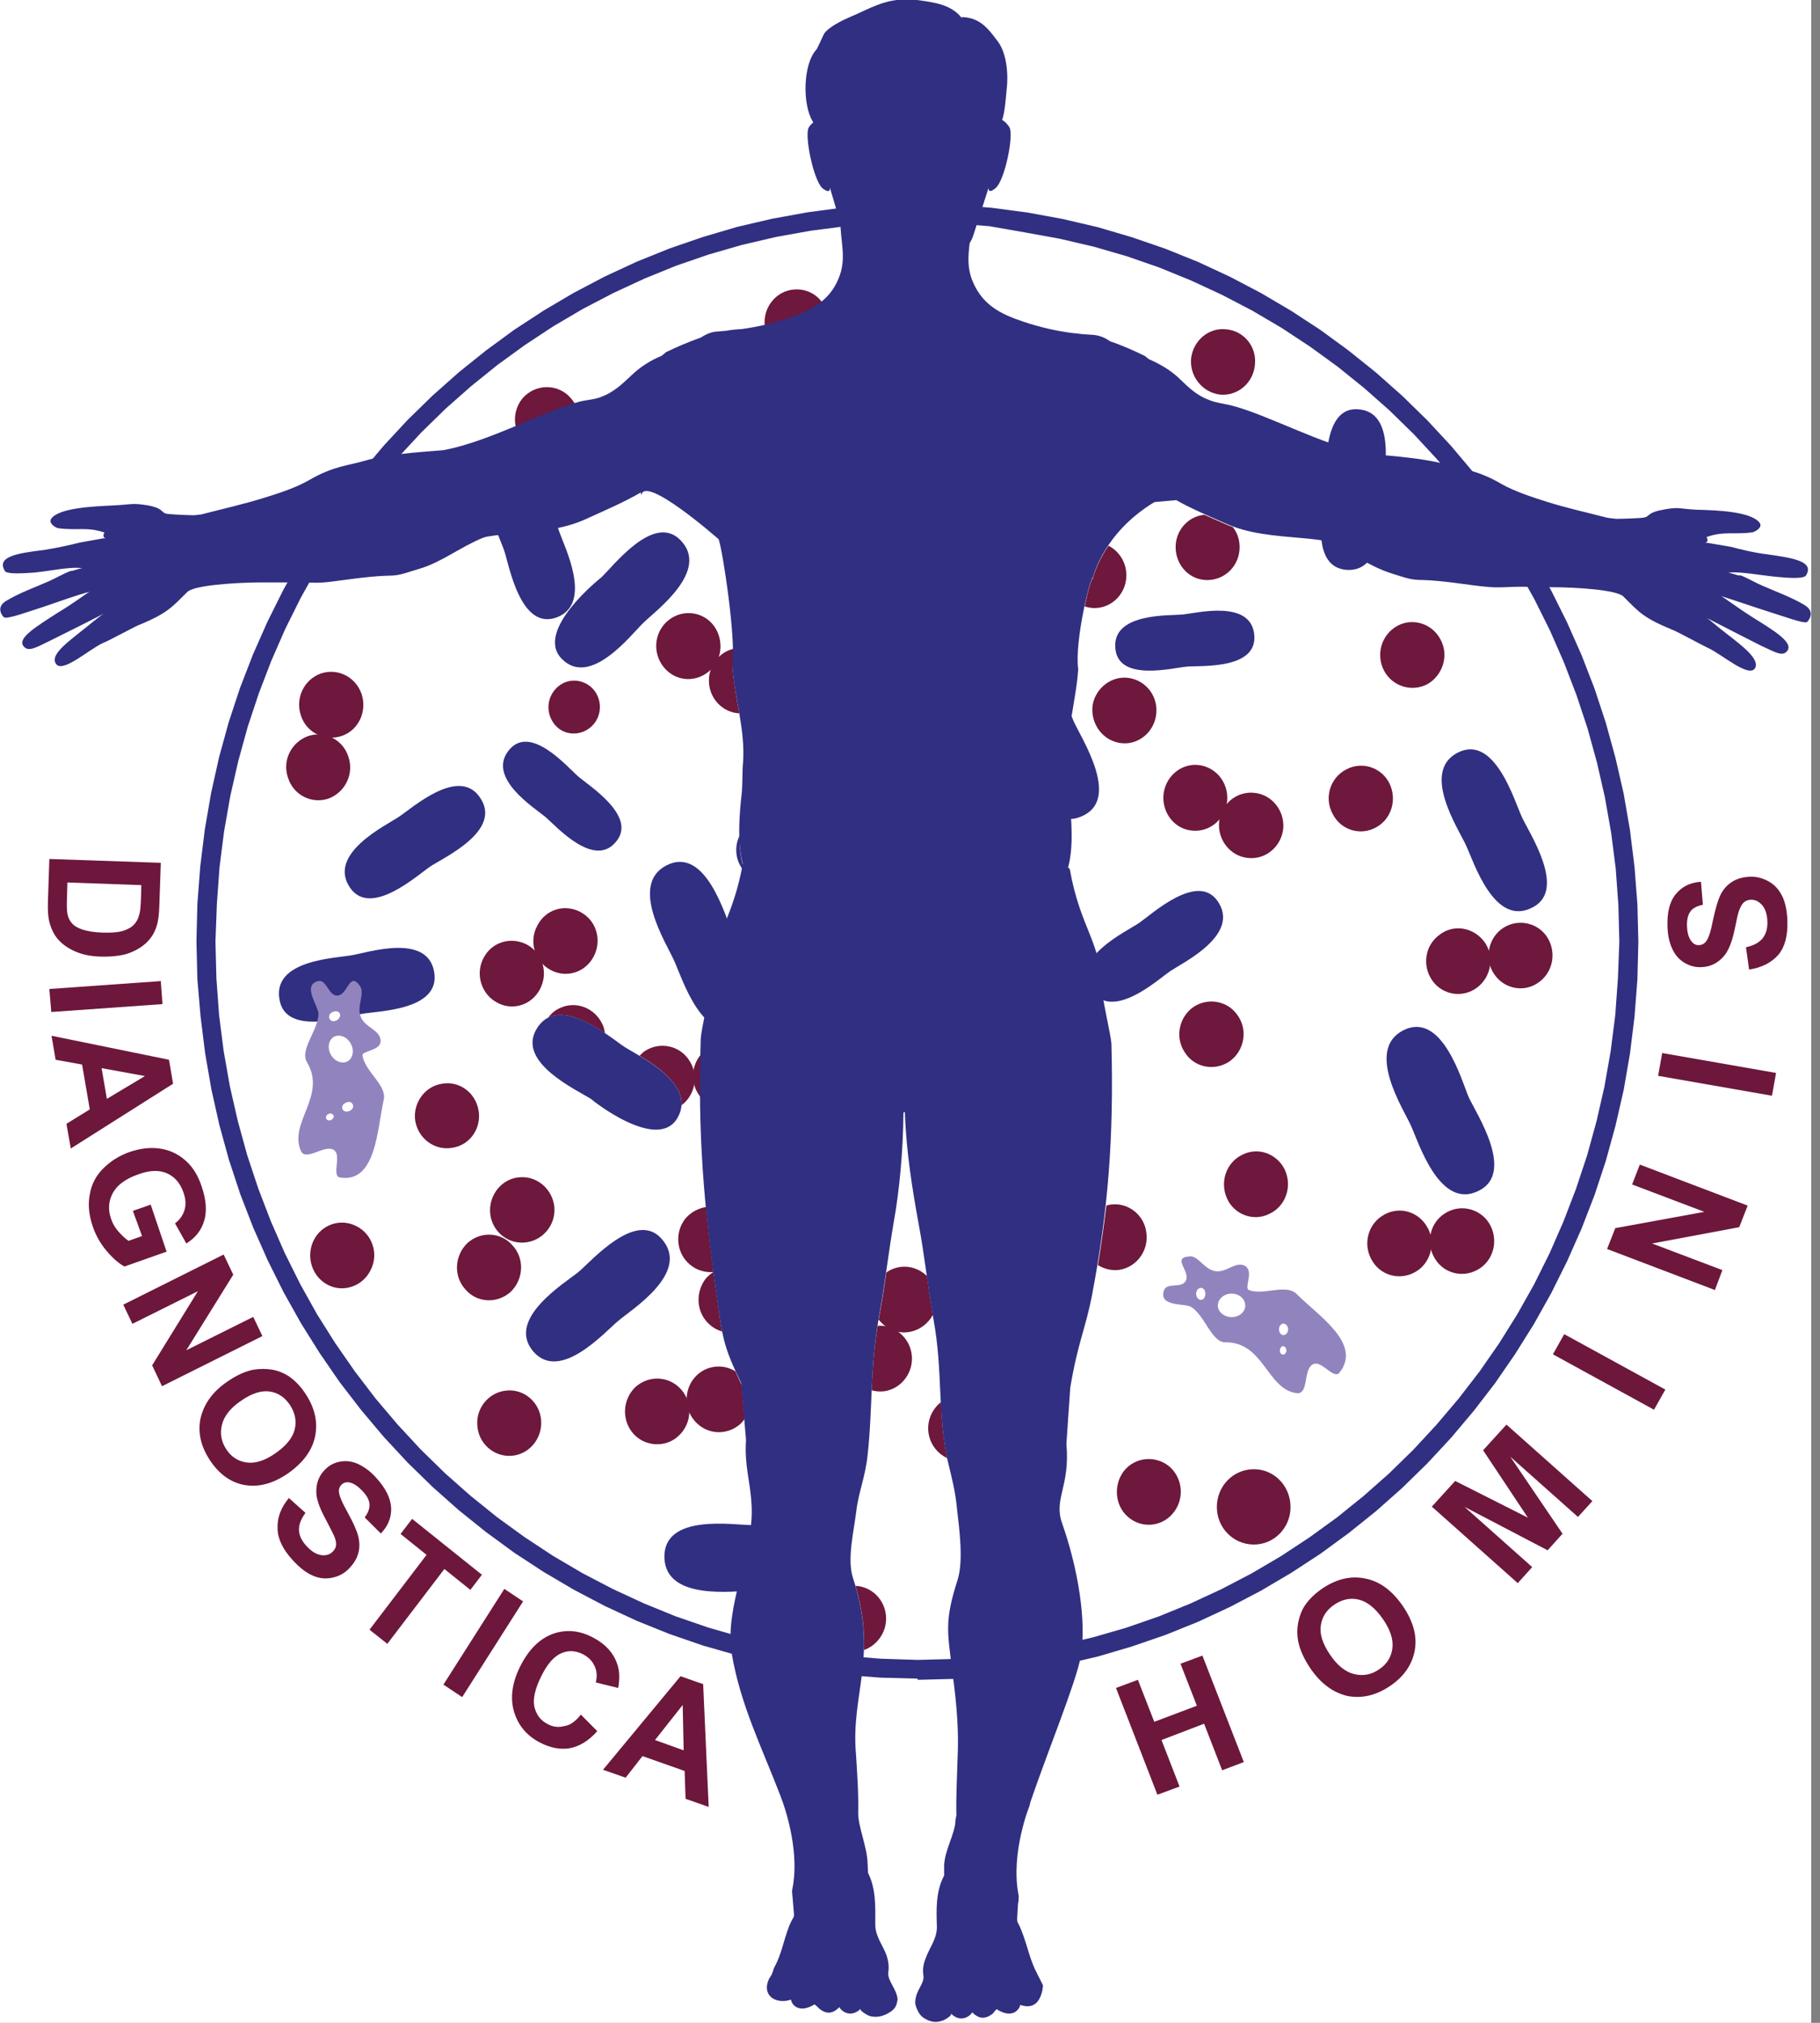 <?xml version="1.0" encoding="UTF-8"?> <svg xmlns="http://www.w3.org/2000/svg" width="162" height="180" viewBox="0 0 162 180" fill="none"><rect x="0" y="0" width="162" height="180" fill="#808080" stroke="none"/><g clip-path="url(#clip0_225_155)"><rect width="161.217" height="180" fill="white"></rect><path d="M62.374 93.874C61.581 94.835 61.453 96.265 62.181 97.353C62.224 97.439 62.288 97.503 62.353 97.588C62.331 96.393 62.353 95.155 62.374 93.874Z" fill="black"></path><path d="M65.824 74.365C65.353 75.347 65.46 76.499 66.103 77.353C66.124 77.268 66.124 77.183 66.145 77.097C66.145 77.076 66.145 77.076 66.145 77.054C65.91 76.243 65.824 75.326 65.824 74.365Z" fill="#312F81"></path><path d="M128.563 108.004C127.255 108.858 126.87 110.672 127.748 112.038C128.584 113.383 130.362 113.767 131.712 112.871C133.019 112.017 133.405 110.203 132.527 108.815C131.669 107.492 129.891 107.108 128.563 108.004Z" fill="#6D183C"></path><path d="M122.991 108.218C121.684 109.071 121.299 110.886 122.177 112.252C123.013 113.597 124.791 113.981 126.141 113.084C127.448 112.23 127.834 110.374 126.955 109.05C126.098 107.705 124.341 107.3 122.991 108.218Z" fill="#6D183C"></path><path d="M106.257 89.584C104.95 90.48 104.564 92.295 105.443 93.618C106.278 94.984 108.057 95.347 109.407 94.472C110.714 93.575 111.099 91.761 110.221 90.438C109.364 89.072 107.585 88.73 106.257 89.584Z" fill="#6D183C"></path><path d="M108.507 73.212C108.4 74.813 109.578 76.243 111.164 76.35C112.728 76.478 114.078 75.283 114.228 73.682C114.335 72.081 113.156 70.651 111.571 70.544C110.007 70.416 108.635 71.612 108.507 73.212Z" fill="#6D183C"></path><path d="M103.557 70.779C103.45 72.38 104.586 73.81 106.171 73.917C107.735 74.045 109.128 72.828 109.235 71.206C109.342 69.605 108.207 68.218 106.621 68.068C105.057 67.94 103.686 69.157 103.557 70.779Z" fill="#6D183C"></path><path d="M100.407 134.984C101.629 136.051 103.45 135.859 104.436 134.621C105.464 133.362 105.271 131.526 104.093 130.501C102.871 129.477 101.05 129.648 100.064 130.864C99.079 132.124 99.229 133.981 100.407 134.984Z" fill="#6D183C"></path><path d="M83.758 124.76C82.901 125.443 82.43 126.574 82.687 127.727C82.901 128.666 83.523 129.392 84.316 129.754C83.951 128.026 83.823 126.403 83.758 124.76Z" fill="#6D183C"></path><path d="M109.214 106.638C109.857 108.09 111.592 108.73 113.006 108.004C114.421 107.342 115.042 105.614 114.378 104.119C113.692 102.668 111.999 102.028 110.585 102.753C109.171 103.415 108.55 105.144 109.214 106.638Z" fill="#6D183C"></path><path d="M78.209 117.417C78.83 118.228 79.837 118.698 80.909 118.527C81.83 118.378 82.601 117.801 83.03 117.012C82.837 115.88 82.666 114.728 82.516 113.554C81.894 112.935 81.016 112.615 80.116 112.743C79.666 112.807 79.237 112.978 78.894 113.234C78.702 114.536 78.509 115.838 78.273 117.097C78.252 117.225 78.23 117.332 78.209 117.417Z" fill="#6D183C"></path><path d="M97.729 112.572C98.265 112.914 98.929 113.084 99.615 112.999C101.179 112.764 102.272 111.27 102.036 109.669C101.843 108.09 100.386 106.958 98.822 107.193C98.715 107.215 98.586 107.236 98.479 107.279C98.265 109.008 98.029 110.758 97.729 112.572Z" fill="#6D183C"></path><path d="M111.614 137.439C113.414 137.439 114.871 135.944 114.871 134.109C114.871 132.23 113.414 130.736 111.614 130.736C109.771 130.736 108.314 132.23 108.314 134.109C108.314 135.944 109.771 137.439 111.614 137.439Z" fill="#6D183C"></path><path d="M60.403 127.769C61.603 126.66 61.667 124.824 60.639 123.65C59.567 122.433 57.767 122.348 56.568 123.415C55.41 124.525 55.303 126.361 56.375 127.577C57.425 128.751 59.267 128.837 60.403 127.769Z" fill="#6D183C"></path><path d="M65.91 126.702C66.038 126.574 66.167 126.425 66.274 126.275L66.017 123.244C65.802 122.796 65.61 122.391 65.46 122.028C64.41 121.366 63.017 121.473 62.074 122.327C60.874 123.436 60.81 125.272 61.839 126.446C62.91 127.684 64.71 127.769 65.91 126.702Z" fill="#6D183C"></path><path d="M45.447 114.963C46.604 113.853 46.711 112.017 45.64 110.843C44.611 109.626 42.79 109.541 41.611 110.608C40.454 111.718 40.347 113.554 41.419 114.728C42.447 115.944 44.247 116.03 45.447 114.963Z" fill="#6D183C"></path><path d="M49.347 107.428C49.197 105.827 47.804 104.611 46.24 104.76C44.697 104.867 43.518 106.297 43.626 107.898C43.733 109.499 45.125 110.694 46.69 110.566C48.275 110.438 49.475 109.029 49.347 107.428Z" fill="#6D183C"></path><path d="M48.168 126.403C48.061 124.803 46.668 123.586 45.104 123.735C43.54 123.863 42.34 125.272 42.49 126.873C42.597 128.474 43.99 129.669 45.554 129.541C47.118 129.413 48.275 128.004 48.168 126.403Z" fill="#6D183C"></path><path d="M61.41 112.529C62.01 113.042 62.781 113.255 63.51 113.191C63.253 111.206 63.017 109.285 62.846 107.407C62.16 107.513 61.517 107.855 61.024 108.41C60.017 109.669 60.189 111.505 61.41 112.529Z" fill="#6D183C"></path><path d="M63.21 117.908C63.531 118.186 63.896 118.378 64.281 118.485C64.11 117.652 63.981 116.649 63.788 115.24C63.681 114.557 63.596 113.874 63.51 113.191C63.253 113.341 63.038 113.533 62.824 113.767C61.839 115.048 61.989 116.884 63.21 117.908Z" fill="#6D183C"></path><path d="M49.625 64.739C50.589 65.571 52.046 65.4 52.861 64.418C53.675 63.437 53.546 61.942 52.582 61.11C51.575 60.277 50.161 60.406 49.347 61.43C48.554 62.412 48.661 63.863 49.625 64.739Z" fill="#6D183C"></path><path d="M77.588 123.714C77.952 123.821 78.338 123.842 78.723 123.799C80.266 123.564 81.38 122.07 81.144 120.47C80.93 118.975 79.58 117.865 78.123 117.972C77.78 120.021 77.673 121.878 77.588 123.714Z" fill="#6D183C"></path><path d="M53.846 91.932C53.803 91.654 53.739 91.377 53.611 91.121C52.925 89.669 51.232 89.029 49.818 89.712C49.389 89.904 49.047 90.203 48.789 90.566C50.268 89.797 52.325 90.929 53.846 91.932Z" fill="#6D183C"></path><path d="M57.425 93.511C57.232 93.639 57.082 93.789 56.932 93.938C58.56 94.92 60.789 96.478 60.66 98.356C61.881 97.439 62.224 95.688 61.367 94.386C60.532 93.041 58.753 92.657 57.425 93.511Z" fill="#6D183C"></path><path d="M65.267 57.737C64.046 58.036 63.124 59.146 63.103 60.491C63.06 62.071 64.26 63.394 65.803 63.479C65.567 62.113 65.31 60.769 65.203 59.402C65.267 58.975 65.288 58.421 65.267 57.737Z" fill="#6D183C"></path><path d="M61.367 54.557C59.803 54.514 58.453 55.774 58.41 57.396C58.367 58.997 59.61 60.384 61.174 60.427C62.739 60.47 64.088 59.21 64.131 57.609C64.174 55.923 62.953 54.6 61.367 54.557Z" fill="#6D183C"></path><path d="M39.34 96.435C37.776 96.67 36.726 98.207 36.962 99.744C37.24 101.345 38.719 102.412 40.261 102.134C41.847 101.9 42.876 100.363 42.597 98.805C42.319 97.204 40.861 96.158 39.34 96.435Z" fill="#6D183C"></path><path d="M47.825 82.369C47.054 83.778 47.59 85.549 48.982 86.297C50.397 87.086 52.132 86.531 52.861 85.08C53.589 83.671 53.096 81.9 51.661 81.153C50.268 80.406 48.554 80.918 47.825 82.369Z" fill="#6D183C"></path><path d="M43.026 85.272C42.297 86.681 42.833 88.453 44.225 89.2C45.597 89.989 47.332 89.434 48.061 88.026C48.832 86.574 48.297 84.803 46.904 84.056C45.468 83.308 43.754 83.821 43.026 85.272Z" fill="#6D183C"></path><path d="M123.184 59.658C123.913 61.067 125.649 61.622 127.063 60.875C128.434 60.085 128.991 58.314 128.22 56.905C127.491 55.496 125.756 54.941 124.384 55.688C122.949 56.478 122.456 58.25 123.184 59.658Z" fill="#6D183C"></path><path d="M118.62 72.423C119.349 73.874 121.084 74.386 122.456 73.639C123.87 72.892 124.384 71.121 123.656 69.669C122.927 68.26 121.192 67.706 119.777 68.495C118.385 69.242 117.849 71.014 118.62 72.423Z" fill="#6D183C"></path><path d="M133.662 82.668C132.398 83.607 132.119 85.464 133.041 86.745C133.962 88.047 135.762 88.346 137.026 87.364C138.29 86.425 138.569 84.61 137.648 83.287C136.726 82.006 134.926 81.729 133.662 82.668Z" fill="#6D183C"></path><path d="M128.134 83.18C126.827 84.12 126.57 85.934 127.491 87.257C128.413 88.559 130.212 88.837 131.477 87.876C132.741 86.937 133.062 85.08 132.119 83.799C131.155 82.519 129.398 82.198 128.134 83.18Z" fill="#6D183C"></path><path d="M109.171 29.306C107.607 29.114 106.214 30.288 106.021 31.889C105.871 33.49 107.028 34.92 108.593 35.112C110.157 35.261 111.549 34.087 111.699 32.487C111.892 30.864 110.735 29.456 109.171 29.306Z" fill="#6D183C"></path><path d="M78.766 144.824C79.195 143.244 78.295 141.643 76.773 141.217C76.559 141.153 76.366 141.131 76.152 141.11C76.795 143.33 76.966 145.165 76.902 146.83C77.78 146.51 78.487 145.784 78.766 144.824Z" fill="#6D183C"></path><path d="M99.636 66.105C101.179 66.382 102.636 65.272 102.893 63.714C103.171 62.113 102.121 60.619 100.557 60.341C99.015 60.064 97.536 61.174 97.257 62.732C97.043 64.333 98.072 65.827 99.636 66.105Z" fill="#6D183C"></path><path d="M110.328 48.943C110.392 48.175 110.178 47.449 109.728 46.894C109.471 46.809 109.214 46.702 108.978 46.595C108.4 46.339 107.8 46.083 107.2 45.806C105.85 45.934 104.757 47.044 104.65 48.474C104.543 50.075 105.678 51.505 107.264 51.611C108.828 51.718 110.2 50.544 110.328 48.943Z" fill="#6D183C"></path><path d="M70.345 25.806C68.888 26.105 67.902 27.513 68.074 29.008C68.738 28.858 69.402 28.666 70.067 28.453C71.266 28.047 72.316 27.578 73.152 26.873C72.531 26.019 71.459 25.592 70.345 25.806Z" fill="#6D183C"></path><path d="M31.005 67.321C30.512 65.784 28.862 64.995 27.405 65.507C25.905 66.062 25.091 67.706 25.648 69.242C26.141 70.779 27.791 71.569 29.248 71.057C30.727 70.502 31.541 68.858 31.005 67.321Z" fill="#6D183C"></path><path d="M32.183 61.75C31.648 60.213 30.041 59.424 28.541 59.936C27.041 60.491 26.27 62.135 26.784 63.671C27.277 65.208 28.927 65.998 30.426 65.486C31.926 64.973 32.698 63.287 32.183 61.75Z" fill="#6D183C"></path><path d="M100.15 51.996C100.536 50.587 99.872 49.178 98.672 48.559C97.558 50.181 97.279 51.484 97.279 51.484C97.193 51.377 96.85 52.487 96.55 53.959C96.593 53.981 96.636 53.981 96.679 54.002C98.157 54.429 99.722 53.533 100.15 51.996Z" fill="#6D183C"></path><path d="M27.898 110.416C27.212 111.868 27.791 113.639 29.205 114.344C30.576 115.048 32.312 114.45 32.998 112.999C33.726 111.59 33.148 109.819 31.733 109.114C30.319 108.367 28.584 108.965 27.898 110.416Z" fill="#6D183C"></path><path d="M50.589 35.197C49.432 34.13 47.632 34.215 46.561 35.389C45.918 36.136 45.704 37.118 45.918 38.015C47.825 37.225 49.668 36.414 51.189 35.966C51.039 35.688 50.825 35.432 50.589 35.197Z" fill="#6D183C"></path><path d="M62.374 93.874C61.581 94.835 61.453 96.265 62.181 97.353C62.224 97.439 62.288 97.503 62.353 97.588C62.331 96.393 62.353 95.155 62.374 93.874Z" fill="#6D183C"></path><path d="M81.68 147.705V149.37L78.38 149.285L75.123 149.029L71.909 148.602L68.738 148.026L65.631 147.3L62.567 146.425L59.589 145.4L56.675 144.226L53.825 142.903L51.061 141.451L48.382 139.872L45.768 138.164L43.261 136.329L40.84 134.386L38.505 132.316L36.276 130.139L34.155 127.855L32.141 125.464L30.234 122.988L28.455 120.405L26.784 117.737L25.241 114.984L23.827 112.145L22.541 109.242L21.384 106.254L20.377 103.202L19.52 100.085L18.813 96.926L18.256 93.703L17.849 90.416L17.57 87.15L17.485 83.778H19.177L19.263 87.065L19.499 90.309L19.906 93.511L20.463 96.67L21.17 99.765L22.006 102.796L22.991 105.763L24.105 108.666L25.348 111.505L26.72 114.258L28.22 116.948L29.848 119.53L31.584 122.028L33.426 124.44L35.398 126.766L37.455 128.986L39.619 131.099L41.89 133.106L44.247 135.005L46.69 136.777L49.218 138.442L51.832 139.979L54.532 141.387L57.296 142.668L60.124 143.821L63.038 144.824L65.995 145.678L69.017 146.382L72.102 146.937L75.231 147.343L78.402 147.599L81.68 147.705ZM19.177 83.778H17.485L17.57 80.406L17.827 77.076L18.234 73.789L18.791 70.566L19.499 67.385L20.356 64.269L21.363 61.217L22.52 58.228L23.805 55.325L25.22 52.487L26.762 49.733L28.434 47.065L30.212 44.482L32.141 42.049L34.155 39.658L36.276 37.374L38.505 35.197L40.84 33.127L43.261 31.185L45.768 29.349L48.382 27.641L51.061 26.062L53.825 24.61L56.675 23.287L59.589 22.113L62.567 21.088L65.61 20.192L68.717 19.466L71.888 18.89L75.102 18.463L78.359 18.207L81.659 18.122V19.787L78.445 19.872L75.273 20.128L72.145 20.534L69.059 21.088L66.038 21.793L63.081 22.647L60.167 23.65L57.339 24.802L54.575 26.083L51.875 27.492L49.261 29.029L46.733 30.694L44.29 32.465L41.933 34.365L39.661 36.371L37.497 38.484L35.44 40.704L33.469 43.031L31.626 45.443L29.891 47.94L28.262 50.523L26.762 53.212L25.391 55.966L24.148 58.805L23.034 61.708L22.049 64.674L21.213 67.705L20.506 70.8L19.949 73.959L19.541 77.161L19.306 80.406L19.177 83.778ZM81.68 19.808V18.143L84.98 18.228L88.237 18.484L91.451 18.911L94.601 19.488L97.707 20.213L100.75 21.11L103.729 22.134L106.643 23.308L109.492 24.632L112.257 26.083L114.935 27.663L117.549 29.37L120.056 31.206L122.477 33.148L124.813 35.219L127.041 37.396L129.162 39.68L131.177 42.07L133.084 44.546L134.862 47.129L136.533 49.797L138.076 52.551L139.49 55.389L140.776 58.292L141.933 61.281L142.94 64.333L143.797 67.449L144.526 70.63L145.083 73.853L145.49 77.14L145.747 80.469L145.833 83.842H144.14L144.054 80.555L143.819 77.311L143.411 74.109L142.854 70.95L142.147 67.855L141.312 64.824L140.326 61.857L139.212 58.954L137.969 56.115L136.598 53.362L135.098 50.672L133.469 48.09L131.734 45.592L129.87 43.18L127.898 40.854L125.841 38.634L123.677 36.521L121.406 34.514L119.049 32.615L116.606 30.843L114.078 29.178L111.464 27.641L108.764 26.233L106 24.952L103.171 23.799L100.279 22.796L97.322 21.942L94.301 21.238L91.237 20.683L88.065 20.128L84.894 19.872L81.68 19.808ZM144.14 83.778H145.833L145.747 87.15L145.49 90.48L145.083 93.767L144.526 96.99L143.797 100.171L142.94 103.287L141.933 106.339L140.776 109.328L139.49 112.23L138.076 115.069L136.533 117.823L134.862 120.491L133.084 123.074L131.177 125.55L129.162 127.94L127.041 130.224L124.813 132.401L122.477 134.472L120.056 136.414L117.549 138.25L114.935 139.957L112.257 141.537L109.492 142.988L106.643 144.312L103.729 145.486L100.75 146.51L97.707 147.407L94.601 148.132L91.451 148.709L88.237 149.135L84.98 149.392L81.68 149.477V147.705L84.894 147.62L88.065 147.364L91.194 146.958L94.258 146.403L97.279 145.699L100.236 144.845L103.129 143.842L105.957 142.689L108.721 141.409L111.421 140L114.035 138.463L116.563 136.798L119.006 135.027L121.363 133.127L123.634 131.121L125.798 129.007L127.855 126.788L129.827 124.461L131.691 122.049L133.426 119.552L135.055 116.948L136.555 114.28L137.926 111.526L139.169 108.687L140.283 105.784L141.269 102.817L142.104 99.787L142.812 96.692L143.369 93.532L143.776 90.331L144.011 87.086L144.14 83.778Z" fill="#312F81"></path><path d="M90.401 66.702C91.087 68.154 92.972 74.45 96.55 72.508C99.615 70.865 96.272 65.72 95.586 64.226C94.943 62.775 93.165 56.457 89.715 58.25C86.394 59.979 89.737 65.23 90.401 66.702Z" fill="#312F81"></path><path d="M125.563 100.107C126.248 101.558 128.134 107.834 131.712 105.913C134.819 104.269 131.434 99.125 130.748 97.674C130.105 96.179 128.37 89.904 124.877 91.697C121.534 93.447 124.898 98.655 125.563 100.107Z" fill="#312F81"></path><path d="M104.179 86.403C105.378 85.614 110.478 83.138 108.357 80.149C106.557 77.631 102.55 81.323 101.414 82.113C100.257 82.903 95.115 85.293 97.108 88.132C99.036 90.886 103.022 87.193 104.179 86.403Z" fill="#312F81"></path><path d="M107.628 112.913C108.828 113.618 109.664 112.359 110.585 112.551C111.807 112.871 110.671 114.6 111.164 114.792C112.471 115.304 114.464 114.194 115.428 115.155C117.271 117.033 121.299 119.552 119.22 122.156C118.599 122.86 117.335 120.427 116.542 121.729C116.113 122.476 116.349 124.077 115.428 123.97C112.771 123.65 112.514 119.402 109.064 119.445C107.843 119.445 107.264 117.097 106.043 116.307C105.464 115.944 103.193 116.307 103.579 114.899C103.814 114.002 105.229 114.749 105.571 113.917C105.914 113.063 104.307 111.91 105.85 111.804C106.471 111.697 106.986 112.529 107.628 112.913Z" fill="#9184BE"></path><path d="M48.554 72.7C49.518 73.532 52.968 77.417 54.918 74.792C56.61 72.551 52.432 69.925 51.468 69.093C50.504 68.26 47.161 64.333 45.254 66.809C43.368 69.242 47.547 71.868 48.554 72.7Z" fill="#312F81"></path><path d="M35.483 72.7C34.283 73.49 29.076 76.008 31.176 79.018C33.019 81.644 37.133 77.887 38.312 77.097C39.49 76.307 44.761 73.917 42.725 70.971C40.84 68.154 36.683 71.91 35.483 72.7Z" fill="#312F81"></path><path d="M31.348 84.995C29.934 85.272 24.127 85.379 24.898 89.05C25.541 92.188 30.769 90.459 32.183 90.224C33.555 89.947 39.319 89.947 38.633 86.425C37.99 83.031 32.741 84.76 31.348 84.995Z" fill="#312F81"></path><path d="M55.539 93.127C54.275 92.294 49.625 88.26 47.718 91.633C46.068 94.578 51.318 96.969 52.625 97.802C52.582 97.802 58.496 102.561 60.296 99.488C62.096 96.393 56.803 93.959 55.539 93.127Z" fill="#312F81"></path><path d="M55.046 117.524C56.246 116.5 61.539 113.212 58.882 110.224C56.61 107.663 52.668 112.188 51.511 113.17C50.311 114.152 44.975 117.375 47.483 120.278C49.882 123.01 53.846 118.506 55.046 117.524Z" fill="#312F81"></path><path d="M59.996 85.464C60.681 86.916 62.567 93.212 66.145 91.27C69.252 89.626 65.867 84.482 65.181 82.946C64.538 81.494 62.803 75.219 59.31 77.012C55.968 78.741 59.332 83.97 59.996 85.464Z" fill="#312F81"></path><path d="M66.895 141.558C68.502 141.558 74.845 142.497 74.652 138.335C74.502 134.792 68.481 135.71 66.895 135.71C65.331 135.71 59.032 134.643 59.139 138.613C59.267 142.455 65.331 141.558 66.895 141.558Z" fill="#312F81"></path><path d="M49.775 47.3C49.282 45.934 48.168 40.107 44.783 41.494C41.869 42.711 44.44 47.663 44.89 49.029C45.34 50.395 46.347 56.179 49.604 54.92C52.775 53.661 50.247 48.666 49.775 47.3Z" fill="#312F81"></path><path d="M123.056 43.799C123.163 42.348 124.427 36.542 120.785 36.414C117.678 36.286 118.063 41.921 117.935 43.372C117.828 44.824 116.435 50.523 119.927 50.715C123.334 50.864 122.949 45.208 123.056 43.799Z" fill="#312F81"></path><path d="M130.469 75.176C131.155 76.585 132.998 82.647 136.49 80.704C139.447 79.103 136.105 74.109 135.462 72.7C134.798 71.291 133.041 65.229 129.698 67.001C126.484 68.73 129.827 73.767 130.469 75.176Z" fill="#312F81"></path><path d="M57.232 55.454C58.303 54.386 63.296 50.779 60.532 48.026C58.153 45.678 54.618 50.352 53.504 51.398C53.504 51.398 47.504 56.115 50.011 58.634C52.539 61.195 56.139 56.521 57.232 55.454Z" fill="#312F81"></path><path d="M105.25 54.685C103.986 54.792 98.843 54.536 99.293 57.823C99.679 60.662 104.393 59.424 105.657 59.317C106.921 59.21 112.021 59.594 111.635 56.414C111.271 53.34 106.514 54.557 105.25 54.685Z" fill="#312F81"></path><path d="M31.991 89.904C32.033 91.313 33.533 91.441 33.833 92.337C34.219 93.554 32.141 93.447 32.269 93.938C32.505 95.389 34.455 96.564 34.155 97.865C33.576 100.427 33.49 105.293 30.276 104.781C29.355 104.632 30.769 102.22 29.269 102.22C28.434 102.22 27.148 103.244 26.784 102.412C25.67 99.893 29.119 97.503 27.32 94.514C26.655 93.404 28.327 91.675 28.348 90.224C28.348 89.52 26.891 87.705 28.262 87.321C29.098 87.044 29.227 88.73 30.105 88.581C30.984 88.431 31.112 86.425 32.033 87.727C32.419 88.26 31.991 89.114 31.991 89.904Z" fill="#9184BE"></path><path d="M79.902 177.93C79.816 176.948 78.98 176.286 79.066 175.496C79.152 174.984 79.066 174.472 78.916 174.002C78.573 173.063 77.909 172.316 77.909 171.249C77.909 169.712 77.995 168.111 77.266 166.66L77.223 165.763C77.18 164.354 76.388 162.54 76.388 161.366C76.43 159.68 76.302 157.78 76.195 156.137C75.702 150.63 78.23 147.449 75.916 140.384C75.38 138.741 76.023 136.137 76.216 134.493C76.409 132.807 77.03 131.398 77.223 129.498C77.695 125.294 77.416 121.729 78.252 117.119C78.745 114.408 79.066 111.59 79.559 108.709C80.052 105.998 80.394 102.391 80.416 98.997L80.544 98.954C80.651 102.455 81.23 105.955 81.787 109.008C82.323 111.868 82.601 114.707 83.094 117.417C83.93 122.006 83.437 125.592 84.316 129.819C84.744 131.633 85.044 132.679 85.194 134.365C85.387 136.009 85.773 138.912 85.237 140.576C84.037 144.312 84.358 145.251 84.744 148.581C84.98 150.352 85.387 153.298 85.237 156.35C85.194 157.994 85.087 159.893 85.13 161.537L85.044 161.964C85.044 163.138 84.08 164.589 84.037 166.041V166.894C83.266 168.346 83.351 169.989 83.394 171.484C83.394 172.551 82.709 173.341 82.387 174.28C82.194 174.749 82.109 175.262 82.194 175.774C82.301 176.564 81.509 177.033 81.466 178.164V178.271C81.466 178.314 81.659 179.296 82.344 179.637C82.816 179.915 83.308 180 83.801 179.829C83.951 179.829 84.808 179.36 84.637 179.168C85.665 180.192 86.587 179.125 86.523 179.061C87.144 179.659 87.68 179.723 88.408 179.146C88.365 179.146 88.708 178.783 88.708 178.783C90.358 179.851 90.894 178.421 90.787 178.399C92.158 178.869 92.586 177.93 92.779 177.14C92.779 177.055 92.865 176.713 92.822 176.628C92.715 176.393 92.244 175.496 92.351 175.688C91.622 174.322 91.537 173.341 90.894 171.718C90.444 170.587 90.508 171.526 90.615 169.392C90.658 169.306 90.701 168.773 90.658 168.602C89.93 164.867 91.665 160.598 91.622 160.747L91.729 160.32C93.272 155.795 95.758 149.755 96.186 147.471C96.765 144.248 95.908 139.424 94.536 135.539C93.765 133.341 95.265 132.316 94.922 128.474L95.265 123.479C95.951 119.402 96.572 118.421 97.193 115.304C98.65 107.599 99.143 101.281 98.929 92.871C98.886 92.124 98.093 88.794 98.093 88.09C98.007 83.735 96.165 82.668 95.222 77.332C95.201 77.289 95.158 77.247 95.072 77.204C95.586 75.283 95.372 72.828 95.158 70.822C95.072 69.968 95.072 68.986 95.051 68.154C94.858 65.251 95.779 62.412 95.972 59.552C95.629 57.033 97.086 51.185 97.279 51.419C97.279 51.419 98.157 47.449 102.764 44.675L104.693 44.504C106.107 45.294 107.585 45.913 108.978 46.532C111.121 47.513 113.392 47.663 116.071 47.898C116.499 47.94 117.806 48.047 118.192 48.218C120.313 49.157 121.834 50.374 123.827 51.014C125.198 51.441 125.563 51.612 126.634 51.612C128.52 51.654 131.091 52.124 132.269 52.209C133.426 52.337 134.219 52.209 135.376 52.209C135.955 52.209 137.69 52.252 138.055 52.252C140.326 52.252 143.926 52.487 144.504 53.084C145.854 54.429 146.24 54.963 148.833 56.03C149.261 56.179 151.554 57.439 151.982 57.631C153.247 58.186 155.753 60.448 156.246 59.402C156.589 58.613 155.089 57.481 153.718 56.414C152.839 55.752 152.111 55.069 151.875 54.963C152.947 55.518 154.982 56.564 156.718 57.439C158.068 58.058 158.668 58.463 159.096 57.908C159.632 57.161 157.939 56.137 156.053 54.963C154.639 54.066 153.397 53.127 153.204 53.042C154.361 53.405 155.882 53.938 157.361 54.408C158.625 54.792 160.596 55.539 160.853 55.347C160.939 55.262 161.689 54.45 160.575 53.81C159.375 53.106 158.153 52.679 156.889 52.124C156.225 51.846 155.625 51.462 154.896 51.185C154.896 51.313 154.018 50.95 153.825 50.95C154.939 50.843 156.632 51.185 158.153 51.334C159.118 51.419 160.382 51.526 160.725 51.249C161.603 49.925 159.503 49.648 157.318 49.328C156.053 49.178 154.832 48.858 154.104 48.666L151.982 48.303C151.297 48.261 152.282 48.453 151.897 47.791C153.439 47.236 154.318 47.599 156.011 47.364C156.161 47.321 156.932 46.98 156.632 46.532C155.903 45.507 152.754 45.4 151.018 45.358C149.411 45.272 149.475 45.08 148.018 45.358C146.518 45.635 146.904 45.977 146.283 46.062C146.133 46.105 144.483 46.169 143.861 46.169C143.904 46.169 143.026 46.083 143.026 46.062C141.226 45.592 139.533 45.23 137.69 44.653C136.469 44.269 134.776 43.714 133.662 43.074C131.519 41.814 130.084 41.729 128.777 41.345C126.356 40.64 122.027 40.448 121.642 40.363C117.613 39.573 112.856 36.905 109.578 36.073C108.957 35.923 108.207 35.838 107.65 35.603C106.578 35.219 105.85 34.536 104.971 33.682C104.243 32.978 103.321 32.423 102.25 31.953L101.907 31.676C101.029 31.249 99.957 30.758 98.822 30.374C98.372 30.053 97.858 29.84 97.3 29.797C96.979 29.776 96.658 29.755 96.336 29.733C96.015 29.691 95.693 29.648 95.393 29.627C93.936 29.434 92.479 29.093 91.087 28.623C88.965 27.919 87.444 27.087 86.587 25.059C86.073 23.842 86.18 22.775 86.308 21.644C86.437 21.43 86.544 21.217 86.63 20.961L88.001 16.692C88.472 15.155 87.358 17.802 88.622 16.734C89.437 16.073 90.272 11.975 89.844 11.313C89.694 11.078 89.501 10.886 89.394 10.8L89.201 10.672C89.437 10.053 89.544 8.623 89.587 8.111C89.822 6.233 89.48 4.504 88.772 3.629C87.894 2.455 87.165 1.537 85.537 1.516C85.623 1.516 85.623 1.622 85.623 1.622C84.701 0.406 83.159 0.214 81.787 0.021C81.509 -0.021 81.059 -0.064 81.016 -0.064H80.994C78.659 -0.107 77.459 0.769 75.509 1.58C74.973 1.814 73.752 2.412 73.366 2.988C73.323 3.031 72.745 4.333 72.681 4.397C71.459 5.699 71.416 9.306 72.338 10.8L72.381 10.907C72.273 10.993 72.102 11.142 71.995 11.334C71.567 11.996 72.424 16.094 73.216 16.756C74.523 17.78 73.409 15.176 73.881 16.713C73.988 17.14 74.309 18.122 74.566 19.104C74.652 19.296 74.716 19.445 74.802 19.616C74.781 21.473 75.402 22.946 74.652 24.76C73.816 26.809 72.188 27.62 70.131 28.325C68.802 28.773 67.41 29.093 65.995 29.285C65.545 29.306 65.096 29.349 64.645 29.434C64.388 29.456 64.131 29.477 63.874 29.498C63.339 29.52 62.846 29.733 62.396 30.032C61.239 30.438 60.167 30.907 59.289 31.334L58.903 31.654C57.874 32.081 56.953 32.679 56.225 33.383C55.346 34.216 54.575 34.92 53.546 35.304C53.011 35.539 52.239 35.582 51.618 35.731C48.361 36.606 43.561 39.274 39.554 40.043C39.169 40.128 34.84 40.278 32.376 41.025C31.112 41.409 29.698 41.452 27.534 42.711C26.42 43.373 24.727 43.928 23.463 44.312C21.663 44.867 19.97 45.251 18.127 45.721C18.17 45.763 17.249 45.849 17.292 45.849C16.713 45.849 15.02 45.763 14.87 45.721C14.292 45.635 14.635 45.251 13.178 44.973C11.721 44.739 11.806 44.888 10.135 44.973C8.442 45.059 5.292 45.166 4.564 46.147C4.264 46.574 4.992 46.98 5.185 47.001C6.878 47.236 7.714 46.852 9.299 47.385C8.914 48.047 9.921 47.898 9.214 47.898L7.092 48.282C6.321 48.474 5.142 48.751 3.878 48.944C1.65 49.221 -0.429 49.498 0.471 50.865C0.814 51.099 2.078 51.014 3.043 50.95C4.585 50.8 6.257 50.395 7.371 50.566C7.178 50.523 6.3 50.886 6.3 50.8C5.571 51.078 4.95 51.462 4.307 51.74C3.043 52.295 1.821 52.722 0.621 53.426C-0.493 54.045 0.279 54.877 0.343 54.92C0.578 55.155 2.571 54.408 3.793 54.024C5.292 53.511 6.835 52.956 7.971 52.657C7.778 52.743 6.557 53.682 5.121 54.536C3.235 55.752 1.543 56.777 2.078 57.481C2.507 58.036 3.107 57.673 4.457 57.012C6.15 56.179 8.228 55.133 9.299 54.578C9.021 54.707 8.292 55.326 7.457 55.987C6.085 57.097 4.543 58.186 4.928 58.976C5.421 60.086 7.928 57.759 9.192 57.204C9.621 57.054 11.913 55.795 12.342 55.624C14.956 54.557 15.342 53.981 16.67 52.679C17.249 52.081 20.849 51.846 23.12 51.825H25.798C26.955 51.782 27.727 51.91 28.862 51.825C30.084 51.718 32.655 51.27 34.54 51.227C35.569 51.227 35.912 51.035 37.347 50.608C39.34 50.011 40.84 48.751 42.983 47.855C43.325 47.706 44.633 47.578 45.104 47.535C47.782 47.3 50.054 47.151 52.196 46.169C53.782 45.443 55.453 44.739 57.039 43.821L57.082 44.098C57.317 42.135 63.917 47.94 63.917 47.94C64.11 47.663 65.567 56.692 65.181 59.21C65.374 62.071 66.338 64.909 66.145 67.77C66.06 68.623 66.103 69.605 66.038 70.438C65.803 72.465 65.61 74.963 66.124 76.884C66.124 76.905 66.103 76.905 66.103 76.905C66.06 77.097 66.017 77.289 65.995 77.503C64.988 82.327 63.317 83.479 63.188 87.684C63.188 88.389 62.374 91.74 62.374 92.487C62.096 100.897 62.653 107.257 63.746 115.069C64.324 119.146 64.388 119.787 65.974 123.074L66.403 128.132C66.252 130.523 66.788 131.74 66.895 133.895C67.174 138.015 64.431 142.924 65.138 147.172C65.91 151.718 67.817 155.496 69.445 159.744C70.067 161.323 71.181 165.037 70.516 168.154C70.474 168.303 70.559 168.858 70.559 168.944C70.709 171.099 70.795 170.117 70.281 171.291C69.659 172.914 69.595 173.853 68.867 175.176C68.867 175.262 68.674 175.774 68.631 175.795C68.588 175.881 68.481 176.03 68.438 176.115C67.774 177.567 69.059 178.399 70.431 177.93C70.324 177.972 70.817 179.381 72.509 178.357C72.509 178.357 72.895 178.677 72.852 178.677C73.581 179.296 74.116 179.189 74.738 178.591C74.652 178.677 75.552 179.765 76.623 178.741C76.43 178.89 77.266 179.36 77.438 179.402C77.973 179.531 78.466 179.445 78.937 179.21C79.602 178.847 79.816 178.613 79.902 177.844V177.93Z" fill="#312F81"></path><path d="M60.853 155.752L60.767 151.718L58.303 154.834L60.853 155.752ZM63.081 160.79L61.024 160.064L60.939 157.588L57.189 156.265L55.689 158.186L53.675 157.481L60.574 149.157L62.589 149.861L63.081 160.79ZM51.704 152.572L53.161 154.045C52.411 154.898 51.596 155.389 50.739 155.56C49.882 155.71 48.982 155.539 48.04 155.048C46.861 154.429 46.111 153.511 45.747 152.294C45.404 151.078 45.575 149.754 46.283 148.324C47.032 146.809 47.997 145.848 49.175 145.4C50.354 144.973 51.554 145.059 52.796 145.72C53.868 146.275 54.596 147.065 54.939 148.068C55.153 148.666 55.175 149.37 55.025 150.203L53.032 149.712C53.161 149.178 53.139 148.709 52.925 148.26C52.732 147.812 52.389 147.471 51.918 147.214C51.254 146.873 50.611 146.83 49.968 147.108C49.325 147.385 48.725 148.047 48.19 149.135C47.611 150.288 47.418 151.206 47.568 151.889C47.74 152.593 48.125 153.106 48.768 153.426C49.239 153.682 49.732 153.725 50.225 153.596C50.739 153.532 51.232 153.17 51.704 152.572ZM39.469 149.904L44.89 141.387L46.561 142.497L41.14 151.014L39.469 149.904ZM32.891 145.016L37.969 138.356L35.655 136.499L36.683 135.155L42.897 140.128L41.869 141.473L39.554 139.616L34.476 146.275L32.891 145.016ZM25.713 133.298L27.191 134.621C26.784 135.176 26.591 135.688 26.613 136.158C26.634 136.649 26.848 137.097 27.277 137.567C27.727 138.057 28.155 138.314 28.584 138.378C29.012 138.442 29.355 138.335 29.612 138.079C29.784 137.908 29.891 137.716 29.912 137.503C29.934 137.289 29.891 137.012 29.741 136.67C29.634 136.435 29.377 135.944 28.97 135.155C28.434 134.173 28.155 133.362 28.155 132.785C28.134 131.953 28.412 131.249 28.991 130.715C29.355 130.352 29.805 130.139 30.319 130.053C30.834 129.968 31.369 130.032 31.905 130.288C32.441 130.544 32.976 130.928 33.491 131.505C34.348 132.444 34.776 133.34 34.819 134.194C34.84 135.048 34.541 135.795 33.898 136.457L32.462 135.027C32.783 134.6 32.912 134.215 32.891 133.853C32.869 133.49 32.655 133.084 32.269 132.679C31.862 132.252 31.477 131.974 31.069 131.91C30.812 131.868 30.598 131.932 30.405 132.102C30.234 132.273 30.148 132.487 30.169 132.743C30.191 133.084 30.448 133.703 30.941 134.578C31.434 135.475 31.755 136.179 31.884 136.691C32.012 137.204 32.034 137.716 31.884 138.228C31.755 138.719 31.455 139.189 31.005 139.637C30.598 140.043 30.084 140.299 29.505 140.405C28.927 140.512 28.348 140.448 27.77 140.171C27.191 139.914 26.613 139.445 26.034 138.805C25.177 137.865 24.727 136.948 24.706 136.03C24.663 135.048 25.006 134.151 25.713 133.298ZM21.449 124.653C20.506 125.293 19.949 125.998 19.756 126.787C19.563 127.556 19.692 128.282 20.142 128.965C20.591 129.648 21.192 130.032 21.963 130.139C22.734 130.245 23.591 129.968 24.534 129.306C25.477 128.644 26.034 127.961 26.227 127.214C26.42 126.467 26.27 125.742 25.82 125.037C25.348 124.333 24.748 123.927 23.998 123.821C23.248 123.714 22.391 123.991 21.449 124.653ZM20.227 122.945C21.063 122.369 21.856 122.006 22.584 121.878C23.12 121.793 23.677 121.793 24.234 121.878C24.791 121.985 25.263 122.177 25.691 122.455C26.248 122.839 26.762 123.351 27.212 124.055C28.027 125.293 28.305 126.553 28.048 127.812C27.791 129.071 26.977 130.16 25.648 131.099C24.32 132.017 23.034 132.358 21.791 132.145C20.549 131.932 19.52 131.185 18.706 129.968C17.87 128.709 17.592 127.471 17.849 126.211C18.149 124.93 18.92 123.842 20.227 122.945ZM10.971 116.094L19.906 111.633L20.763 113.426L16.585 120.149L22.541 117.182L23.356 118.89L14.421 123.351L13.542 121.494L17.613 114.898L11.785 117.801L10.971 116.094ZM11.828 107.748L13.413 107.193L14.828 111.377L11.078 112.7C10.564 112.422 10.028 111.953 9.471 111.291C8.914 110.63 8.507 109.882 8.249 109.114C7.907 108.111 7.821 107.15 7.992 106.275C8.142 105.379 8.549 104.61 9.192 103.97C9.835 103.33 10.607 102.839 11.506 102.519C12.492 102.177 13.435 102.07 14.335 102.22C15.235 102.369 16.027 102.775 16.713 103.458C17.227 103.97 17.656 104.674 17.956 105.592C18.363 106.787 18.427 107.812 18.17 108.644C17.913 109.498 17.377 110.16 16.585 110.651L15.578 108.858C15.985 108.559 16.263 108.175 16.413 107.705C16.563 107.236 16.542 106.723 16.349 106.168C16.07 105.315 15.578 104.738 14.892 104.418C14.185 104.098 13.328 104.119 12.299 104.504C11.185 104.888 10.435 105.443 10.049 106.147C9.664 106.852 9.599 107.62 9.878 108.431C10.007 108.837 10.221 109.221 10.521 109.562C10.821 109.904 11.121 110.203 11.442 110.416L12.642 109.989L11.828 107.748ZM9.514 97.78L12.899 95.752L9.042 95.048L9.514 97.78ZM6.3 102.198L5.914 100L7.992 98.719L7.307 94.728L4.95 94.301L4.585 92.166L15.042 94.301L15.406 96.435L6.3 102.198ZM4.393 88.004L14.313 87.3L14.463 89.349L4.564 90.053L4.393 88.004ZM12.578 78.762L6 78.527L5.957 80.064C5.935 80.64 5.957 81.046 6 81.302C6.064 81.643 6.192 81.921 6.385 82.134C6.578 82.369 6.878 82.561 7.328 82.711C7.778 82.86 8.378 82.967 9.149 82.988C9.921 83.01 10.499 82.967 10.928 82.839C11.335 82.711 11.678 82.54 11.914 82.284C12.149 82.049 12.321 81.729 12.406 81.345C12.492 81.067 12.535 80.512 12.556 79.658L12.578 78.762ZM14.313 76.777L14.185 80.534C14.163 81.387 14.078 82.028 13.928 82.454C13.735 83.052 13.413 83.543 12.963 83.949C12.514 84.354 11.956 84.653 11.335 84.867C10.692 85.059 9.899 85.144 8.978 85.123C8.164 85.101 7.457 84.973 6.878 84.738C6.171 84.461 5.593 84.077 5.164 83.586C4.843 83.223 4.585 82.732 4.414 82.113C4.285 81.665 4.243 81.046 4.264 80.299L4.393 76.435L14.313 76.777Z" fill="#6D173C"></path><path d="M155.689 86.275L155.411 84.29C156.096 84.141 156.568 83.885 156.889 83.501C157.189 83.116 157.339 82.625 157.318 82.006C157.296 81.345 157.125 80.854 156.846 80.534C156.546 80.213 156.225 80.043 155.839 80.064C155.603 80.064 155.389 80.149 155.218 80.299C155.046 80.448 154.918 80.704 154.789 81.046C154.704 81.281 154.575 81.836 154.404 82.711C154.168 83.821 153.846 84.611 153.461 85.059C152.925 85.699 152.239 86.041 151.425 86.062C150.911 86.083 150.418 85.955 149.947 85.678C149.475 85.4 149.111 84.995 148.854 84.44C148.597 83.885 148.447 83.244 148.425 82.455C148.383 81.174 148.618 80.213 149.175 79.552C149.711 78.89 150.461 78.527 151.404 78.463L151.575 80.512C151.04 80.619 150.675 80.811 150.461 81.11C150.247 81.409 150.14 81.836 150.161 82.412C150.182 83.01 150.311 83.479 150.59 83.799C150.761 84.013 150.975 84.12 151.232 84.098C151.468 84.098 151.682 83.992 151.854 83.778C152.068 83.522 152.282 82.882 152.475 81.878C152.689 80.875 152.904 80.128 153.139 79.637C153.375 79.146 153.718 78.762 154.146 78.484C154.575 78.207 155.111 78.036 155.775 78.015C156.353 77.994 156.932 78.143 157.446 78.442C157.982 78.741 158.368 79.189 158.646 79.765C158.925 80.341 159.075 81.089 159.096 81.964C159.139 83.244 158.882 84.248 158.303 84.952C157.682 85.656 156.825 86.105 155.689 86.275ZM157.725 97.503L147.59 95.731L147.954 93.703L158.089 95.475L157.725 97.503ZM152.647 114.792L143.047 111.142L143.776 109.285L151.704 107.834L145.276 105.4L145.961 103.629L155.561 107.279L154.811 109.2L147.054 110.651L153.311 113.02L152.647 114.792ZM147.225 125.443L138.226 120.512L139.233 118.719L148.233 123.65L147.225 125.443ZM135.098 140.875L127.448 134.066L129.527 131.782L135.998 135.048L132.012 129.05L134.091 126.766L141.74 133.575L140.455 134.984L134.434 129.626L139.083 136.478L137.755 137.951L130.362 134.088L136.383 139.445L135.098 140.875ZM118.385 147.236C119.027 148.196 119.756 148.773 120.527 148.965C121.32 149.157 122.049 149.029 122.734 148.559C123.42 148.111 123.827 147.492 123.934 146.702C124.041 145.912 123.763 145.037 123.099 144.077C122.434 143.116 121.727 142.54 120.977 142.348C120.227 142.156 119.499 142.305 118.792 142.775C118.085 143.244 117.678 143.863 117.57 144.632C117.442 145.379 117.72 146.254 118.385 147.236ZM116.649 148.474C116.07 147.62 115.706 146.809 115.556 146.062C115.449 145.507 115.449 144.931 115.556 144.376C115.663 143.821 115.856 143.308 116.135 142.882C116.52 142.305 117.056 141.793 117.742 141.323C119.006 140.491 120.27 140.192 121.556 140.47C122.841 140.726 123.934 141.558 124.877 142.924C125.798 144.29 126.163 145.592 125.927 146.873C125.691 148.132 124.963 149.2 123.72 150.032C122.456 150.886 121.17 151.163 119.906 150.907C118.663 150.608 117.57 149.819 116.649 148.474ZM103.021 159.701L99.336 150.203L101.286 149.477L102.743 153.212L106.535 151.782L105.078 148.047L107.028 147.321L110.714 156.798L108.785 157.524L107.178 153.383L103.386 154.835L104.993 158.975L103.021 159.701Z" fill="#6D173C"></path><path d="M29.462 93.874C29.805 94.472 30.491 94.706 30.962 94.429C31.455 94.109 31.541 93.404 31.198 92.828C30.855 92.23 30.191 91.996 29.698 92.273C29.227 92.572 29.119 93.276 29.462 93.874Z" fill="white"></path><path d="M30.512 98.741C30.619 98.933 30.898 98.975 31.176 98.826C31.412 98.677 31.519 98.442 31.369 98.228C31.262 98.036 30.984 97.994 30.748 98.143C30.469 98.271 30.384 98.549 30.512 98.741Z" fill="white"></path><path d="M29.355 90.694C29.462 90.886 29.741 90.928 29.998 90.779C30.234 90.63 30.341 90.352 30.234 90.16C30.127 89.968 29.805 89.925 29.569 90.075C29.312 90.181 29.227 90.502 29.355 90.694Z" fill="white"></path><path d="M29.055 99.573C29.141 99.722 29.334 99.722 29.484 99.659C29.677 99.53 29.762 99.338 29.677 99.232C29.569 99.082 29.377 99.04 29.205 99.146C29.012 99.253 28.969 99.445 29.055 99.573Z" fill="white"></path><path d="M109.621 117.204C110.307 117.204 110.842 116.734 110.842 116.179C110.842 115.582 110.307 115.112 109.621 115.112C108.957 115.112 108.4 115.582 108.4 116.179C108.4 116.734 108.978 117.204 109.621 117.204Z" fill="white"></path><path d="M114.228 118.805C114.464 118.805 114.656 118.57 114.656 118.293C114.656 118.015 114.464 117.78 114.228 117.78C114.035 117.78 113.842 118.015 113.842 118.293C113.842 118.57 114.035 118.805 114.228 118.805Z" fill="white"></path><path d="M106.9 115.667C107.135 115.667 107.285 115.432 107.285 115.112C107.285 114.835 107.135 114.6 106.9 114.6C106.664 114.6 106.471 114.835 106.471 115.112C106.471 115.432 106.664 115.667 106.9 115.667Z" fill="white"></path><path d="M114.206 120.534C114.356 120.534 114.506 120.384 114.506 120.171C114.506 119.979 114.356 119.787 114.206 119.787C114.056 119.787 113.928 119.979 113.928 120.171C113.928 120.384 114.035 120.534 114.206 120.534Z" fill="white"></path></g><defs><clipPath id="clip0_225_155"><rect width="161.217" height="180" fill="white"></rect></clipPath></defs></svg> 